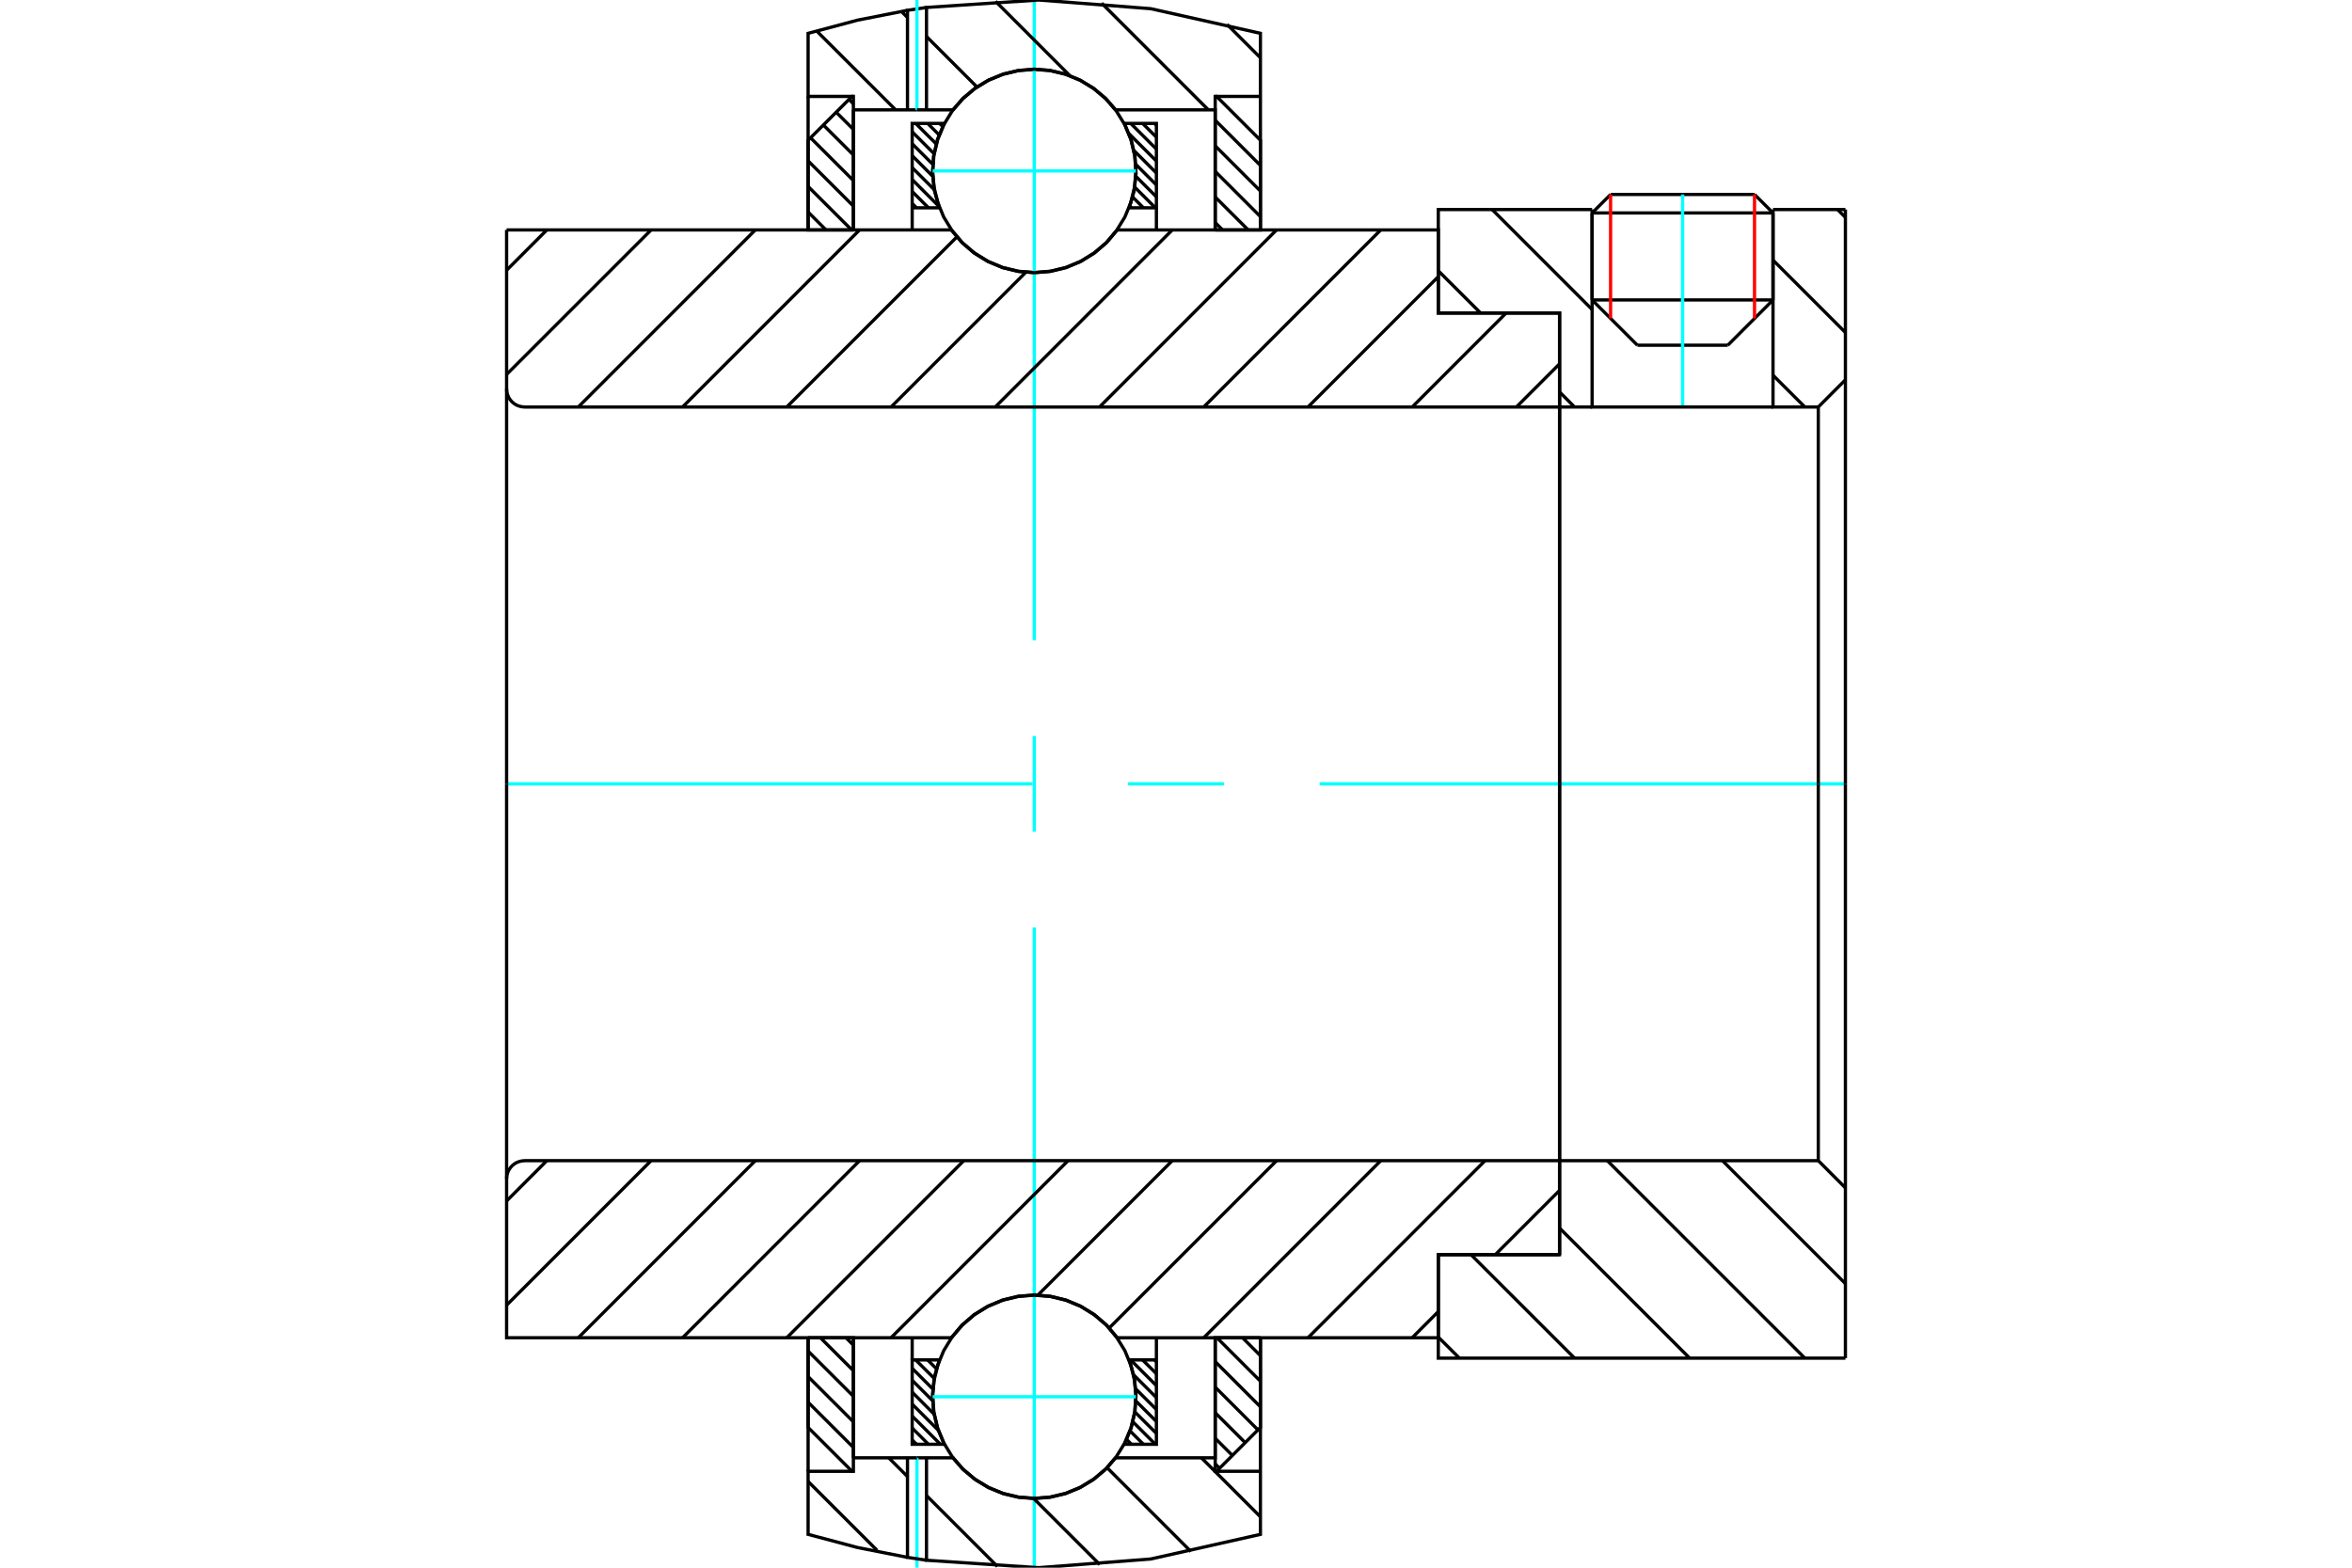 <?xml version="1.0" standalone="no"?>
<!DOCTYPE svg PUBLIC "-//W3C//DTD SVG 1.1//EN"
	"http://www.w3.org/Graphics/SVG/1.1/DTD/svg11.dtd">
<svg xmlns="http://www.w3.org/2000/svg" height="100%" width="100%" viewBox="0 0 36000 24000">
	<rect x="-1800" y="-1200" width="39600" height="26400" style="fill:#FFF"/>
	<g style="fill:none; fill-rule:evenodd" transform="matrix(1 0 0 1 0 0)">
		<g style="fill:none; stroke:#000; stroke-width:50; shape-rendering:geometricPrecision">
			<line x1="25062" y1="5285" x2="26446" y2="5285"/>
			<line x1="24369" y1="4592" x2="27138" y2="4592"/>
			<line x1="24369" y1="3260" x2="27138" y2="3260"/>
			<line x1="24652" y1="2977" x2="26855" y2="2977"/>
			<line x1="24369" y1="4592" x2="25062" y2="5285"/>
			<line x1="26446" y1="5285" x2="27138" y2="4592"/>
			<line x1="24369" y1="3260" x2="24369" y2="4592"/>
			<line x1="27138" y1="4592" x2="27138" y2="3260"/>
			<line x1="24652" y1="2977" x2="24369" y2="3260"/>
			<line x1="27138" y1="3260" x2="26855" y2="2977"/>
		</g>
		<g style="fill:none; stroke:#0FF; stroke-width:50; shape-rendering:geometricPrecision">
			<line x1="25754" y1="6231" x2="25754" y2="2977"/>
		</g>
		<g style="fill:none; stroke:#000; stroke-width:50; shape-rendering:geometricPrecision">
			<line x1="12369" y1="21467" x2="13062" y2="22159"/>
			<line x1="12369" y1="21075" x2="13062" y2="21767"/>
			<line x1="12369" y1="20684" x2="13062" y2="21376"/>
			<line x1="12557" y1="20480" x2="13062" y2="20984"/>
			<line x1="12949" y1="20480" x2="13062" y2="20593"/>
			<polyline points="12369,20480 12369,21853 13041,22524 13062,22524"/>
			<polyline points="13062,22318 13062,20480 12369,20480"/>
		</g>
		<g style="fill:none; stroke:#0FF; stroke-width:50; shape-rendering:geometricPrecision">
			<line x1="7754" y1="12000" x2="15802" y2="12000"/>
			<line x1="17267" y1="12000" x2="18733" y2="12000"/>
			<line x1="20198" y1="12000" x2="28246" y2="12000"/>
		</g>
		<g style="fill:none; stroke:#000; stroke-width:50; shape-rendering:geometricPrecision">
			<line x1="12369" y1="3246" x2="12643" y2="3520"/>
			<line x1="12369" y1="2855" x2="13035" y2="3520"/>
			<line x1="12369" y1="2463" x2="13062" y2="3155"/>
			<line x1="12407" y1="2110" x2="13062" y2="2764"/>
			<line x1="12603" y1="1914" x2="13062" y2="2372"/>
			<line x1="12799" y1="1718" x2="13062" y2="1981"/>
			<line x1="12995" y1="1522" x2="13062" y2="1589"/>
			<line x1="13062" y1="3520" x2="13062" y2="1682"/>
			<polyline points="13062,1476 13041,1476 12369,2147 12369,3520 13062,3520"/>
			<line x1="19018" y1="20480" x2="19292" y2="20754"/>
			<line x1="18627" y1="20480" x2="19292" y2="21145"/>
			<line x1="18600" y1="20845" x2="19292" y2="21537"/>
			<line x1="18600" y1="21236" x2="19254" y2="21890"/>
			<line x1="18600" y1="21628" x2="19059" y2="22086"/>
			<line x1="18600" y1="22019" x2="18863" y2="22282"/>
			<line x1="18600" y1="22411" x2="18667" y2="22478"/>
			<polyline points="19292,20480 19292,21853 18621,22524 18600,22524"/>
			<polyline points="18600,22318 18600,20480 19292,20480"/>
			<line x1="18600" y1="1841" x2="19292" y2="2533"/>
			<line x1="18600" y1="2233" x2="19292" y2="2925"/>
			<line x1="18600" y1="2624" x2="19292" y2="3316"/>
			<line x1="18600" y1="3016" x2="19105" y2="3520"/>
			<line x1="18600" y1="3407" x2="18713" y2="3520"/>
			<line x1="18600" y1="3520" x2="18600" y2="1682"/>
			<polyline points="18600,1476 18621,1476 19292,2147 19292,3520 18600,3520"/>
			<line x1="17671" y1="20819" x2="17700" y2="20848"/>
			<line x1="17488" y1="20819" x2="17700" y2="21031"/>
			<line x1="17306" y1="20819" x2="17700" y2="21213"/>
			<line x1="17351" y1="21047" x2="17700" y2="21396"/>
			<line x1="17384" y1="21263" x2="17700" y2="21579"/>
			<line x1="17387" y1="21449" x2="17700" y2="21762"/>
			<line x1="17370" y1="21615" x2="17700" y2="21944"/>
			<line x1="17340" y1="21767" x2="17684" y2="22111"/>
			<line x1="17297" y1="21907" x2="17501" y2="22111"/>
			<line x1="17244" y1="22037" x2="17318" y2="22111"/>
			<line x1="14198" y1="20819" x2="14334" y2="20955"/>
			<line x1="14015" y1="20819" x2="14299" y2="21102"/>
			<line x1="13962" y1="20948" x2="14278" y2="21265"/>
			<line x1="13962" y1="21131" x2="14275" y2="21444"/>
			<line x1="13962" y1="21313" x2="14297" y2="21649"/>
			<line x1="13962" y1="21496" x2="14360" y2="21895"/>
			<line x1="13962" y1="21679" x2="14394" y2="22111"/>
			<line x1="13962" y1="21862" x2="14211" y2="22111"/>
			<line x1="13962" y1="22045" x2="14028" y2="22111"/>
			<line x1="13962" y1="20819" x2="13962" y2="20480"/>
			<polyline points="17700,20480 17700,20819 17700,22111 17208,22111 17312,21866 17372,21606 17388,21340 17358,21075 17283,20819 17700,20819"/>
			<polyline points="14454,22111 13962,22111 13962,20819 14379,20819 14304,21075 14274,21340 14289,21606 14350,21866 14454,22111"/>
			<line x1="17671" y1="1889" x2="17700" y2="1918"/>
			<line x1="17488" y1="1889" x2="17700" y2="2100"/>
			<line x1="17306" y1="1889" x2="17700" y2="2283"/>
			<line x1="17279" y1="2045" x2="17700" y2="2466"/>
			<line x1="17357" y1="2305" x2="17700" y2="2649"/>
			<line x1="17385" y1="2517" x2="17700" y2="2832"/>
			<line x1="17386" y1="2700" x2="17700" y2="3014"/>
			<line x1="17368" y1="2865" x2="17684" y2="3181"/>
			<line x1="17336" y1="3016" x2="17501" y2="3181"/>
			<line x1="17292" y1="3155" x2="17318" y2="3181"/>
			<line x1="14381" y1="1889" x2="14430" y2="1938"/>
			<line x1="14198" y1="1889" x2="14374" y2="2065"/>
			<line x1="14015" y1="1889" x2="14330" y2="2203"/>
			<line x1="13962" y1="2018" x2="14296" y2="2352"/>
			<line x1="13962" y1="2201" x2="14277" y2="2516"/>
			<line x1="13962" y1="2383" x2="14276" y2="2698"/>
			<line x1="13962" y1="2566" x2="14301" y2="2905"/>
			<line x1="13962" y1="2749" x2="14370" y2="3158"/>
			<line x1="13962" y1="2932" x2="14211" y2="3181"/>
			<line x1="13962" y1="3115" x2="14028" y2="3181"/>
			<line x1="17700" y1="3181" x2="17700" y2="3520"/>
			<polyline points="13962,3520 13962,3181 13962,1889 14454,1889 14350,2134 14289,2394 14274,2660 14304,2925 14379,3181 13962,3181"/>
			<polyline points="17208,1889 17700,1889 17700,3181 17283,3181 17358,2925 17388,2660 17372,2394 17312,2134 17208,1889"/>
			<polyline points="17386,2617 17367,2374 17310,2136 17217,1911 17089,1703 16931,1517 16745,1359 16537,1231 16311,1138 16074,1081 15831,1062 15587,1081 15350,1138 15125,1231 14917,1359 14731,1517 14572,1703 14445,1911 14352,2136 14295,2374 14275,2617 14295,2860 14352,3098 14445,3323 14572,3531 14731,3717 14917,3875 15125,4003 15350,4096 15587,4153 15831,4172 16074,4153 16311,4096 16537,4003 16745,3875 16931,3717 17089,3531 17217,3323 17310,3098 17367,2860 17386,2617"/>
		</g>
		<g style="fill:none; stroke:#0FF; stroke-width:50; shape-rendering:geometricPrecision">
			<line x1="14275" y1="2617" x2="17386" y2="2617"/>
			<line x1="15831" y1="24000" x2="15831" y2="14198"/>
			<line x1="15831" y1="12733" x2="15831" y2="11267"/>
			<line x1="15831" y1="9802" x2="15831" y2="0"/>
		</g>
		<g style="fill:none; stroke:#000; stroke-width:50; shape-rendering:geometricPrecision">
			<polyline points="17386,21383 17367,21140 17310,20902 17217,20677 17089,20469 16931,20283 16745,20125 16537,19997 16311,19904 16074,19847 15831,19828 15587,19847 15350,19904 15125,19997 14917,20125 14731,20283 14572,20469 14445,20677 14352,20902 14295,21140 14275,21383 14295,21626 14352,21864 14445,22089 14572,22297 14731,22483 14917,22641 15125,22769 15350,22862 15587,22919 15831,22938 16074,22919 16311,22862 16537,22769 16745,22641 16931,22483 17089,22297 17217,22089 17310,21864 17367,21626 17386,21383"/>
		</g>
		<g style="fill:none; stroke:#0FF; stroke-width:50; shape-rendering:geometricPrecision">
			<line x1="14275" y1="21383" x2="17386" y2="21383"/>
		</g>
		<g style="fill:none; stroke:#000; stroke-width:50; shape-rendering:geometricPrecision">
			<line x1="26364" y1="17769" x2="28246" y2="19651"/>
			<line x1="24602" y1="17769" x2="27625" y2="20792"/>
			<line x1="23871" y1="18801" x2="25862" y2="20792"/>
			<line x1="22515" y1="19208" x2="24100" y2="20792"/>
			<line x1="22015" y1="20470" x2="22338" y2="20792"/>
			<line x1="28246" y1="12000" x2="28246" y2="20792"/>
			<polyline points="28246,18185 27831,17769 27831,12000"/>
			<polyline points="27831,17769 23871,17769 23871,12000"/>
			<polyline points="23871,17769 23871,19208 22015,19208 22015,20792 28246,20792"/>
			<line x1="28126" y1="3208" x2="28246" y2="3328"/>
			<line x1="27138" y1="3982" x2="28246" y2="5090"/>
			<line x1="27138" y1="5745" x2="27625" y2="6231"/>
			<line x1="22839" y1="3208" x2="24369" y2="4738"/>
			<line x1="22015" y1="4146" x2="22662" y2="4792"/>
			<line x1="23871" y1="6001" x2="24100" y2="6231"/>
			<line x1="28246" y1="12000" x2="28246" y2="3208"/>
			<polyline points="28246,5815 27831,6231 27831,12000"/>
			<polyline points="27831,6231 27138,6231 27138,3208"/>
			<polyline points="27138,6231 24369,6231 24369,3208"/>
			<polyline points="24369,6231 23871,6231 23871,12000"/>
			<polyline points="23871,6231 23871,4792 22015,4792 22015,3208 24369,3208"/>
			<line x1="27138" y1="3208" x2="28246" y2="3208"/>
			<line x1="23871" y1="18224" x2="22887" y2="19208"/>
			<line x1="22015" y1="20079" x2="21615" y2="20480"/>
			<line x1="22730" y1="17769" x2="20020" y2="20480"/>
			<line x1="21134" y1="17769" x2="18424" y2="20480"/>
			<line x1="19539" y1="17769" x2="16978" y2="20330"/>
			<line x1="17943" y1="17769" x2="15886" y2="19827"/>
			<line x1="16348" y1="17769" x2="13638" y2="20480"/>
			<line x1="14752" y1="17769" x2="12042" y2="20480"/>
			<line x1="13157" y1="17769" x2="10447" y2="20480"/>
			<line x1="11561" y1="17769" x2="8851" y2="20480"/>
			<line x1="9966" y1="17769" x2="7754" y2="19981"/>
			<line x1="8370" y1="17769" x2="7754" y2="18386"/>
			<line x1="23871" y1="12000" x2="23871" y2="19208"/>
			<polyline points="23871,17769 8031,17769 7987,17773 7945,17783 7905,17799 7868,17822 7835,17850 7807,17883 7784,17920 7767,17961 7757,18003 7754,18046 7754,20480 8446,20480 14562,20480"/>
			<polyline points="17100,20480 16941,20290 16754,20129 16545,19999 16317,19903 16077,19845 15831,19825 15585,19845 15345,19903 15117,19999 14907,20129 14721,20290 14562,20480"/>
			<polyline points="17100,20480 22015,20480 22015,19208 23871,19208"/>
			<line x1="7754" y1="12000" x2="7754" y2="18046"/>
			<line x1="23871" y1="5570" x2="23210" y2="6231"/>
			<line x1="23053" y1="4792" x2="21615" y2="6231"/>
			<line x1="22015" y1="4235" x2="20020" y2="6231"/>
			<line x1="21134" y1="3520" x2="18424" y2="6231"/>
			<line x1="19539" y1="3520" x2="16829" y2="6231"/>
			<line x1="17943" y1="3520" x2="15233" y2="6231"/>
			<line x1="15700" y1="4169" x2="13638" y2="6231"/>
			<line x1="14646" y1="3627" x2="12042" y2="6231"/>
			<line x1="13157" y1="3520" x2="10447" y2="6231"/>
			<line x1="11561" y1="3520" x2="8851" y2="6231"/>
			<line x1="9966" y1="3520" x2="7754" y2="5732"/>
			<line x1="8370" y1="3520" x2="7754" y2="4137"/>
			<line x1="7754" y1="12000" x2="7754" y2="3520"/>
			<polyline points="7754,5954 7757,5997 7767,6039 7784,6080 7807,6117 7835,6150 7868,6178 7905,6201 7945,6217 7987,6227 8031,6231 23871,6231 23871,4792 22015,4792 22015,3520 17100,3520"/>
			<polyline points="14562,3520 14721,3710 14907,3871 15117,4001 15345,4097 15585,4155 15831,4175 16077,4155 16317,4097 16545,4001 16754,3871 16941,3710 17100,3520"/>
			<polyline points="14562,3520 8446,3520 7754,3520"/>
			<line x1="23871" y1="12000" x2="23871" y2="6231"/>
		</g>
		<g style="fill:none; stroke:#F00; stroke-width:50; shape-rendering:geometricPrecision">
			<line x1="26855" y1="2977" x2="26855" y2="4875"/>
			<line x1="24652" y1="4875" x2="24652" y2="2977"/>
		</g>
		<g style="fill:none; stroke:#000; stroke-width:50; shape-rendering:geometricPrecision">
			<line x1="18782" y1="374" x2="19292" y2="884"/>
			<line x1="16862" y1="49" x2="18495" y2="1682"/>
			<line x1="15238" y1="21" x2="16375" y2="1158"/>
			<line x1="13801" y1="179" x2="13890" y2="268"/>
			<line x1="14181" y1="559" x2="14953" y2="1331"/>
			<line x1="12505" y1="479" x2="13709" y2="1682"/>
			<line x1="18389" y1="22318" x2="19292" y2="23221"/>
			<line x1="16946" y1="22470" x2="18228" y2="23752"/>
			<line x1="15821" y1="22940" x2="16833" y2="23952"/>
			<line x1="13603" y1="22318" x2="13890" y2="22605"/>
			<line x1="14181" y1="22896" x2="15266" y2="23981"/>
			<line x1="12369" y1="22680" x2="13424" y2="23734"/>
			<polyline points="19292,3520 19292,1476 19292,510 17613,133 15898,0 14181,114 14181,1682"/>
			<polyline points="14181,114 13890,158 13890,1682"/>
			<polyline points="13890,158 13124,309 12369,510 12369,1476 13062,1476 13062,1682 13062,3520"/>
			<polyline points="13062,1682 13890,1682 14035,1682"/>
		</g>
		<g style="fill:none; stroke:#0FF; stroke-width:50; shape-rendering:geometricPrecision">
			<line x1="14035" y1="1682" x2="14035" y2="0"/>
		</g>
		<g style="fill:none; stroke:#000; stroke-width:50; shape-rendering:geometricPrecision">
			<polyline points="14035,1682 14181,1682 14585,1682"/>
			<polyline points="17077,1682 16918,1502 16734,1348 16527,1224 16305,1133 16071,1078 15831,1059 15591,1078 15357,1133 15134,1224 14928,1348 14743,1502 14585,1682"/>
			<polyline points="17077,1682 18600,1682 18600,3520"/>
			<polyline points="18600,1682 18600,1476 19292,1476"/>
			<line x1="12369" y1="1476" x2="12369" y2="3520"/>
			<line x1="12369" y1="20480" x2="12369" y2="22524"/>
			<polyline points="19292,22524 18600,22524 18600,22318"/>
			<polyline points="18600,20480 18600,22318 17077,22318"/>
			<polyline points="14585,22318 14743,22498 14928,22652 15134,22776 15357,22867 15591,22922 15831,22941 16071,22922 16305,22867 16527,22776 16734,22652 16918,22498 17077,22318"/>
			<polyline points="14585,22318 14181,22318 14035,22318"/>
		</g>
		<g style="fill:none; stroke:#0FF; stroke-width:50; shape-rendering:geometricPrecision">
			<line x1="14035" y1="24000" x2="14035" y2="22318"/>
		</g>
		<g style="fill:none; stroke:#000; stroke-width:50; shape-rendering:geometricPrecision">
			<polyline points="14035,22318 13890,22318 13062,22318"/>
			<polyline points="13062,20480 13062,22318 13062,22524 12369,22524 12369,23490 13124,23691 13890,23842"/>
			<polyline points="13890,22318 13890,23842 14181,23886"/>
			<polyline points="14181,22318 14181,23886 15898,24000 17613,23867 19292,23490 19292,22524 19292,20480"/>
		</g>
	</g>
</svg>
